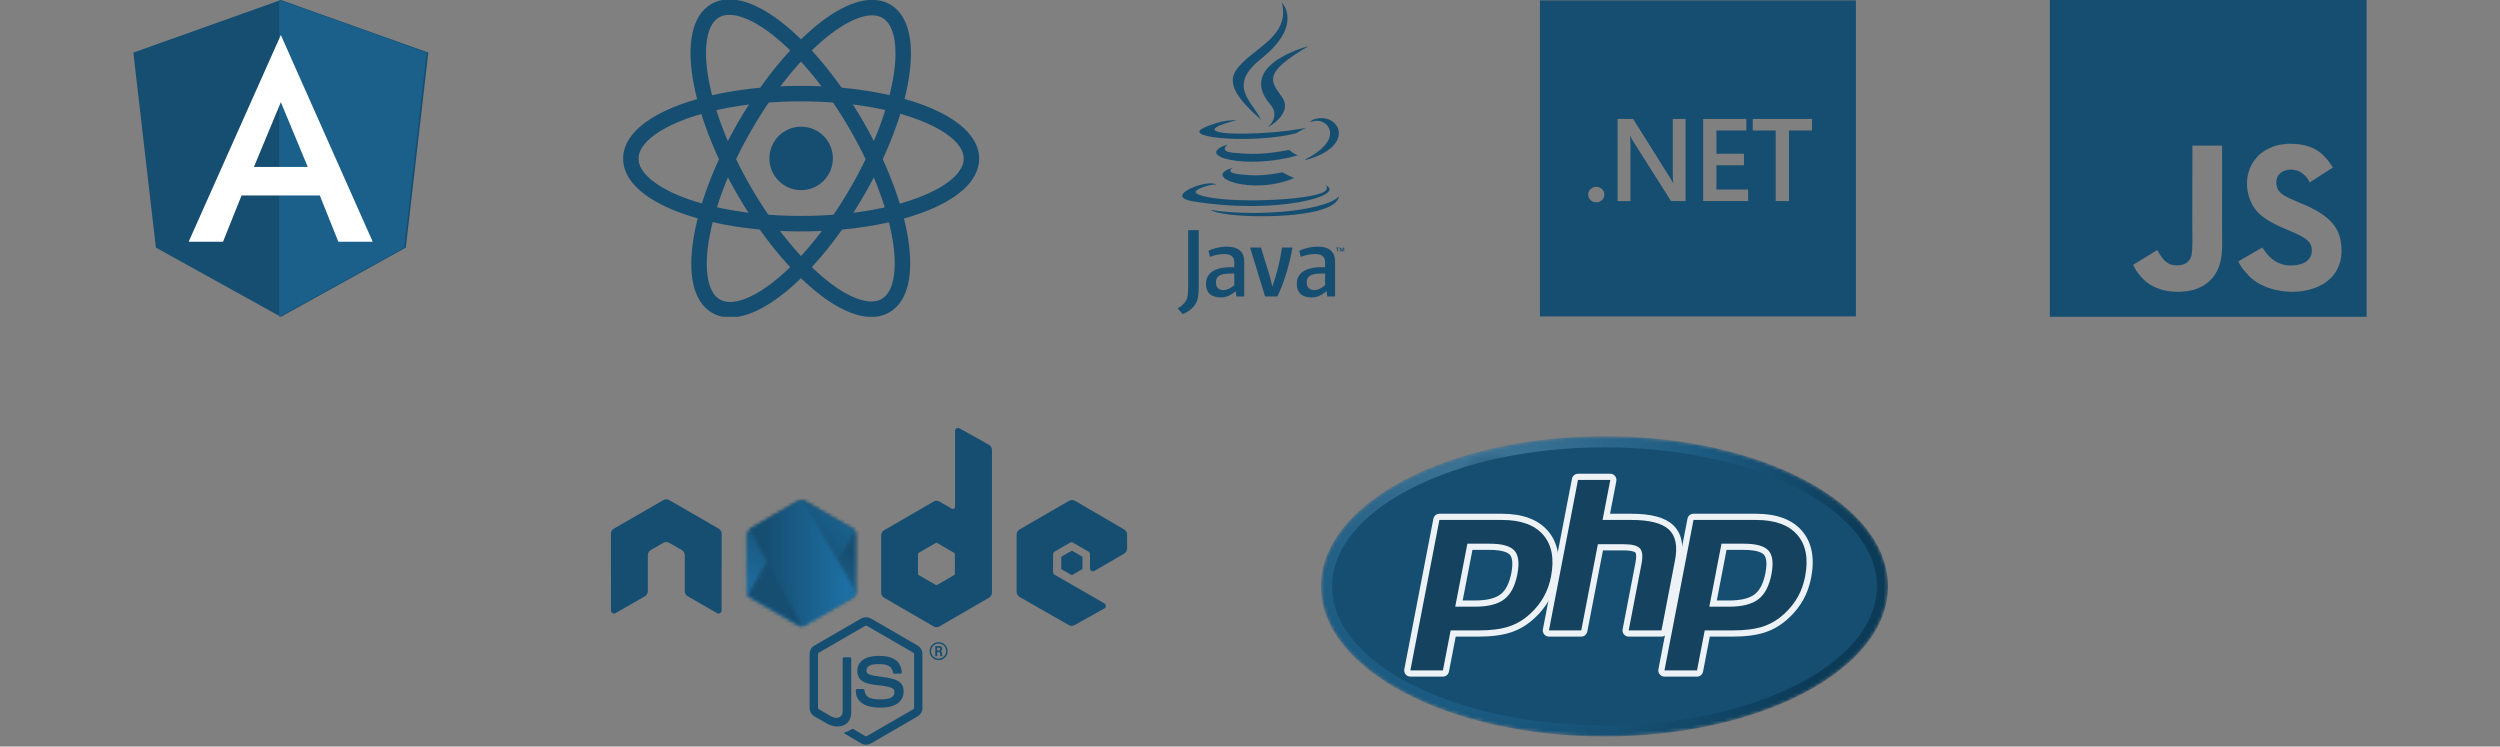 <svg width="720" height="215" viewBox="0 0 720 215" fill="none" xmlns="http://www.w3.org/2000/svg">
<rect x="0" y="0" width="720" height="215" fill="#808080" stroke="none"/>
<path d="M80.884 0L38.41 15.146L44.888 71.307L80.884 91.244L116.88 71.307L123.358 15.146L80.884 0Z" fill="#164E71"/>
<path d="M80.41 0V10.128V10.082V56.298V91.244L116.405 71.307L122.884 15.146L80.41 0Z" fill="#1B608A"/>
<path d="M80.883 10.082L54.331 69.619H64.231L69.569 56.298H92.106L97.444 69.619H107.344L80.883 10.082ZM88.639 48.086H73.127L80.883 29.426L88.639 48.086Z" fill="white"/>
<g clip-path="url(#clip0_487_14896)">
<path d="M230.727 54.763C235.775 54.763 239.868 50.67 239.868 45.622C239.868 40.574 235.775 36.481 230.727 36.481C225.679 36.481 221.587 40.574 221.587 45.622C221.587 50.67 225.679 54.763 230.727 54.763Z" fill="#164E71"/>
<path d="M230.727 64.419C257.815 64.419 279.774 56.034 279.774 45.692C279.774 35.349 257.815 26.964 230.727 26.964C203.639 26.964 181.68 35.349 181.68 45.692C181.68 56.034 203.639 64.419 230.727 64.419Z" stroke="#164E71" stroke-width="4.459"/>
<path d="M214.288 54.916C227.832 78.375 246.073 93.2 255.03 88.029C263.987 82.858 260.269 59.648 246.725 36.189C233.181 12.73 214.94 -2.095 205.983 3.076C197.026 8.248 200.744 31.457 214.288 54.916Z" stroke="#164E71" stroke-width="4.459"/>
<path d="M214.507 36.328C200.963 59.787 197.244 82.997 206.201 88.168C215.158 93.339 233.399 78.514 246.943 55.055C260.487 31.596 264.206 8.387 255.249 3.215C246.292 -1.956 228.051 12.869 214.507 36.328Z" stroke="#164E71" stroke-width="4.459"/>
</g>
<g clip-path="url(#clip1_487_14896)">
<path d="M385.108 71.493H384.772V71.304H385.677V71.493H385.343V72.437H385.108V71.493ZM386.913 71.542H386.908L386.575 72.437H386.422L386.091 71.542H386.087V72.437H385.866V71.304H386.192L386.499 72.106L386.804 71.304H387.129V72.437H386.913L386.913 71.542Z" fill="#164E71"/>
<path d="M355.024 48.33C355.024 48.33 352.686 49.698 356.688 50.161C361.536 50.717 364.013 50.638 369.356 49.62C369.356 49.62 370.76 50.506 372.722 51.274C360.746 56.438 345.617 50.975 355.024 48.33Z" fill="#164E71"/>
<path d="M353.563 41.592C353.563 41.592 350.941 43.544 354.945 43.961C360.124 44.499 364.214 44.543 371.291 43.172C371.291 43.172 372.27 44.17 373.809 44.716C359.328 48.976 343.2 45.052 353.563 41.592Z" fill="#164E71"/>
<path d="M365.9 30.16C368.851 33.578 365.125 36.654 365.125 36.654C365.125 36.654 372.618 32.763 369.177 27.889C365.963 23.345 363.498 21.087 376.841 13.301C376.841 13.301 355.897 18.564 365.9 30.16Z" fill="#164E71"/>
<path d="M381.739 53.315C381.739 53.315 383.469 54.749 379.833 55.858C372.92 57.965 351.061 58.602 344.988 55.942C342.805 54.987 346.899 53.661 348.186 53.383C349.529 53.09 350.297 53.145 350.297 53.145C347.869 51.424 334.605 56.523 343.56 57.983C367.978 61.967 388.073 56.189 381.739 53.315Z" fill="#164E71"/>
<path d="M356.149 34.609C356.149 34.609 345.03 37.266 352.211 38.231C355.244 38.64 361.288 38.547 366.919 38.073C371.521 37.682 376.141 36.852 376.141 36.852C376.141 36.852 374.519 37.551 373.345 38.357C362.053 41.345 340.24 39.955 346.52 36.899C351.831 34.316 356.149 34.609 356.149 34.609Z" fill="#164E71"/>
<path d="M376.095 45.826C387.574 39.826 382.267 34.059 378.562 34.836C377.654 35.026 377.25 35.191 377.25 35.191C377.25 35.191 377.587 34.66 378.23 34.43C385.559 31.838 391.195 42.074 375.865 46.129C375.865 46.129 376.042 45.969 376.095 45.826Z" fill="#164E71"/>
<path d="M369.178 0.73C369.178 0.73 375.535 7.128 363.149 16.965C353.216 24.857 360.884 29.356 363.145 34.497C357.347 29.234 353.092 24.602 355.947 20.29C360.136 13.961 371.743 10.892 369.178 0.73Z" fill="#164E71"/>
<path d="M357.276 62.087C368.293 62.796 385.212 61.693 385.613 56.448C385.613 56.448 384.843 58.437 376.507 60.016C367.104 61.796 355.505 61.588 348.626 60.447C348.626 60.447 350.034 61.62 357.276 62.087Z" fill="#164E71"/>
<path d="M355.472 82.128C354.433 83.035 353.335 83.544 352.35 83.544C350.944 83.544 350.184 82.696 350.184 81.335C350.184 79.864 350.998 78.787 354.264 78.787H355.472L355.472 82.128ZM358.34 85.383V75.306C358.34 72.732 356.881 71.033 353.362 71.033C351.308 71.033 349.509 71.544 348.046 72.195L348.468 73.978C349.62 73.553 351.11 73.157 352.573 73.157C354.6 73.157 355.472 73.978 355.472 75.676V76.949H354.46C349.536 76.949 347.314 78.873 347.314 81.759C347.314 84.251 348.778 85.667 351.535 85.667C353.306 85.667 354.629 84.931 355.866 83.854L356.09 85.383L358.34 85.383Z" fill="#164E71"/>
<path d="M367.91 85.383H364.333L360.029 71.288H363.152L365.823 79.948L366.417 82.553C367.769 78.787 368.724 74.967 369.202 71.288H372.241C371.427 75.93 369.962 81.024 367.91 85.383Z" fill="#164E71"/>
<path d="M381.634 82.128C380.593 83.035 379.493 83.544 378.508 83.544C377.105 83.544 376.343 82.696 376.343 81.335C376.343 79.864 377.159 78.787 380.424 78.787H381.634V82.128ZM384.502 85.383V75.306C384.502 72.732 383.039 71.033 379.525 71.033C377.469 71.033 375.669 71.544 374.207 72.195L374.628 73.978C375.78 73.553 377.274 73.157 378.736 73.157C380.761 73.157 381.634 73.978 381.634 75.676V76.949H380.621C375.695 76.949 373.474 78.873 373.474 81.759C373.474 84.251 374.937 85.667 377.693 85.667C379.466 85.667 380.788 84.931 382.027 83.854L382.252 85.383L384.502 85.383Z" fill="#164E71"/>
<path d="M344.168 87.777C343.351 88.978 342.03 89.928 340.585 90.465L339.169 88.789C340.269 88.221 341.213 87.303 341.651 86.449C342.031 85.689 342.188 84.71 342.188 82.367V66.276H345.235V82.147C345.234 85.278 344.986 86.543 344.168 87.777Z" fill="#164E71"/>
</g>
<g clip-path="url(#clip2_487_14896)">
<path fill-rule="evenodd" clip-rule="evenodd" d="M443.499 0.122H534.499V91.122H443.499V0.122ZM481.257 57.898H485.44V34.247H481.756V49.487C481.756 50.982 481.81 52.043 481.917 52.67H481.853C481.724 52.406 481.434 51.922 480.984 51.218L470.335 34.247H465.879V57.898H469.579V42.395C469.579 40.734 469.536 39.651 469.45 39.145H469.547C469.729 39.618 469.96 40.075 470.238 40.514L481.257 57.898ZM458.077 57.618C458.527 58.047 459.074 58.261 459.717 58.261C460.372 58.261 460.924 58.047 461.374 57.618C461.835 57.178 462.066 56.656 462.066 56.051C462.066 55.435 461.835 54.907 461.374 54.468C460.924 54.028 460.372 53.808 459.717 53.808C459.074 53.808 458.527 54.028 458.077 54.468C457.626 54.907 457.401 55.435 457.401 56.051C457.401 56.656 457.626 57.178 458.077 57.618ZM503.457 57.898H490.508V34.247H502.942V37.579H494.336V44.275H502.266V47.59H494.336V54.583H503.457V57.898ZM515.232 37.579H521.86V34.247H504.792V37.579H511.404V57.898H515.232V37.579Z" fill="#164E71"/>
</g>
<g clip-path="url(#clip3_487_14896)">
<path fill-rule="evenodd" clip-rule="evenodd" d="M681.591 0H590.347V91.244H681.591V0ZM662.699 58.563C670.74 61.824 673.454 65.319 674.122 69.483C674.764 73.065 673.966 75.389 673.845 75.736C670.878 85.884 654.338 86.213 647.729 79.509C647.528 79.282 647.338 79.071 647.158 78.87C646.082 77.673 645.337 76.845 644.624 75.285L644.631 75.281C648.137 73.264 648.139 73.263 651.554 71.287C653.41 74.14 655.127 75.71 658.215 76.352C662.405 76.864 666.62 75.424 665.674 70.974C665.111 68.867 662.318 67.685 659.06 66.305C656.699 65.306 654.094 64.203 651.918 62.57C646.662 59.04 645.431 50.462 649.75 45.561C651.19 43.749 653.644 42.396 656.22 41.745C656.665 41.689 657.112 41.631 657.558 41.572C658.009 41.514 658.46 41.455 658.909 41.398C664.07 41.294 667.296 42.656 669.664 45.301C670.323 45.969 670.861 46.689 671.867 48.25C671.3 48.611 670.85 48.898 670.459 49.147C668.953 50.104 668.314 50.511 665.189 52.535C664.347 50.722 662.951 49.586 661.476 49.091C659.187 48.398 656.298 49.152 655.7 51.572C655.492 52.318 655.535 53.012 655.865 54.243C656.616 55.956 658.799 56.885 661.085 57.858C661.623 58.087 662.167 58.318 662.699 58.563ZM631.414 41.936H639.949C639.949 44.554 639.954 47.17 639.959 49.783C639.968 55.005 639.978 60.218 639.949 65.432C639.952 66.14 639.963 66.838 639.974 67.525C640.038 71.492 640.096 75.094 638.44 78.147C637.096 80.879 634.528 82.675 631.553 83.542C626.982 84.591 622.611 83.993 619.358 82.041C617.181 80.706 615.482 78.65 614.328 76.282C615.485 75.576 616.639 74.868 617.793 74.16C618.95 73.45 620.107 72.74 621.267 72.032C621.321 72.056 621.471 72.32 621.675 72.677C621.7 72.721 621.726 72.766 621.752 72.813C622.637 74.296 623.4 75.346 624.901 76.083C626.375 76.586 629.61 76.907 630.859 74.314C631.468 73.262 631.437 70.311 631.399 66.778C631.39 65.883 631.38 64.95 631.38 64.001C631.38 60.315 631.388 56.642 631.397 52.968C631.406 49.295 631.414 45.622 631.414 41.936Z" fill="#164E71"/>
</g>
<g clip-path="url(#clip4_487_14896)">
<path d="M249.42 214.488C248.929 214.488 248.442 214.359 248.012 214.111L243.53 211.452C242.86 211.077 243.187 210.944 243.408 210.868C244.3 210.554 244.482 210.484 245.434 209.941C245.534 209.884 245.666 209.904 245.768 209.965L249.211 212.013C249.336 212.08 249.512 212.08 249.627 212.013L263.053 204.246C263.177 204.176 263.258 204.031 263.258 203.883V188.357C263.258 188.202 263.177 188.064 263.05 187.987L249.63 180.227C249.506 180.153 249.341 180.153 249.217 180.227L235.799 187.987C235.669 188.061 235.586 188.206 235.586 188.354V203.879C235.586 204.028 235.667 204.169 235.795 204.24L239.471 206.368C241.467 207.368 242.687 206.19 242.687 205.004V189.681C242.687 189.462 242.859 189.293 243.077 189.293H244.778C244.989 189.293 245.164 189.462 245.164 189.681V205.011C245.164 207.678 243.712 209.211 241.189 209.211C240.412 209.211 239.801 209.211 238.093 208.369L234.571 206.335C233.701 205.829 233.163 204.886 233.163 203.879V188.354C233.163 187.343 233.701 186.4 234.571 185.902L248.011 178.132C248.861 177.651 249.99 177.651 250.834 178.132L264.256 185.905C265.123 186.407 265.664 187.347 265.664 188.357V203.883C265.664 204.89 265.123 205.829 264.256 206.335L250.834 214.104C250.403 214.353 249.916 214.481 249.419 214.481" fill="#164E71"/>
<path d="M253.566 203.79C247.692 203.79 246.46 201.088 246.46 198.821C246.46 198.606 246.633 198.434 246.849 198.434H248.583C248.774 198.434 248.936 198.574 248.966 198.763C249.228 200.534 250.008 201.427 253.56 201.427C256.39 201.427 257.593 200.787 257.593 199.283C257.593 198.418 257.25 197.774 252.854 197.343C249.178 196.979 246.906 196.168 246.906 193.221C246.906 190.507 249.191 188.89 253.019 188.89C257.317 188.89 259.448 190.385 259.717 193.598C259.727 193.709 259.686 193.817 259.612 193.898C259.539 193.975 259.434 194.023 259.327 194.023H257.583C257.401 194.023 257.243 193.895 257.206 193.719C256.786 191.857 255.771 191.261 253.012 191.261C249.924 191.261 249.564 192.339 249.564 193.147C249.564 194.127 249.988 194.413 254.155 194.966C258.282 195.514 260.241 196.289 260.241 199.196C260.241 202.126 257.801 203.806 253.547 203.806M269.899 187.341H270.35C270.719 187.341 270.79 187.081 270.79 186.93C270.79 186.533 270.518 186.533 270.366 186.533H269.903L269.899 187.341ZM269.352 186.068H270.35C270.692 186.068 271.365 186.068 271.365 186.836C271.365 187.371 271.022 187.482 270.817 187.55C271.217 187.577 271.244 187.839 271.297 188.21C271.324 188.442 271.368 188.843 271.449 188.978H270.834C270.817 188.843 270.723 188.102 270.723 188.062C270.682 187.896 270.625 187.816 270.42 187.816H269.913V188.981H269.352V186.068ZM268.152 187.516C268.152 188.722 269.123 189.698 270.316 189.698C271.519 189.698 272.49 188.701 272.49 187.516C272.49 186.307 271.506 185.347 270.313 185.347C269.136 185.347 268.148 186.293 268.148 187.513M272.907 187.523C272.907 188.951 271.741 190.116 270.319 190.116C268.908 190.116 267.732 188.964 267.732 187.523C267.732 186.054 268.935 184.929 270.319 184.929C271.714 184.929 272.904 186.058 272.904 187.523" fill="#164E71"/>
<path fill-rule="evenodd" clip-rule="evenodd" d="M207.844 153.74C207.844 153.12 207.518 152.551 206.985 152.243L192.75 144.035C192.51 143.894 192.241 143.82 191.968 143.81H191.821C191.548 143.82 191.279 143.894 191.035 144.035L176.801 152.243C176.271 152.552 175.94 153.122 175.94 153.741L175.971 175.848C175.971 176.154 176.129 176.44 176.398 176.592C176.66 176.754 176.989 176.754 177.252 176.592L185.714 171.736C186.248 171.417 186.574 170.854 186.574 170.24V159.913C186.574 159.297 186.9 158.727 187.433 158.421L191.035 156.342C191.303 156.187 191.596 156.11 191.896 156.11C192.19 156.11 192.49 156.186 192.75 156.341L196.351 158.42C196.884 158.726 197.212 159.296 197.212 159.912V170.239C197.212 170.852 197.542 171.417 198.074 171.734L206.53 176.587C206.796 176.745 207.126 176.745 207.391 176.587C207.652 176.435 207.817 176.149 207.817 175.843L207.844 153.74ZM275.013 165.249C275.013 165.403 274.931 165.546 274.798 165.622L269.909 168.446C269.776 168.523 269.612 168.523 269.479 168.446L264.59 165.622C264.455 165.546 264.375 165.403 264.375 165.249V159.593C264.375 159.439 264.455 159.297 264.586 159.219L269.473 156.39C269.607 156.313 269.772 156.313 269.906 156.39L274.796 159.219C274.93 159.297 275.011 159.439 275.011 159.593L275.013 165.249ZM276.333 123.353C276.067 123.204 275.742 123.208 275.479 123.362C275.216 123.517 275.054 123.8 275.054 124.107V145.997C275.054 146.213 274.94 146.412 274.754 146.519C274.569 146.627 274.339 146.627 274.152 146.519L270.587 144.461C270.056 144.153 269.402 144.153 268.869 144.461L254.63 152.697C254.098 153.003 253.769 153.572 253.769 154.185V170.661C253.769 171.277 254.098 171.843 254.63 172.153L268.869 180.394C269.4 180.7 270.055 180.7 270.588 180.394L284.827 172.149C285.358 171.839 285.688 171.274 285.688 170.657V129.597C285.688 128.972 285.348 128.397 284.804 128.091L276.333 123.353ZM323.75 159.444C324.279 159.136 324.604 158.568 324.604 157.955V153.962C324.604 153.348 324.278 152.781 323.748 152.472L309.6 144.241C309.066 143.931 308.41 143.931 307.876 144.241L293.64 152.475C293.106 152.785 292.78 153.351 292.78 153.967V170.436C292.78 171.055 293.113 171.628 293.647 171.934L307.792 180.014C308.313 180.313 308.951 180.317 309.479 180.024L318.035 175.258C318.304 175.107 318.475 174.82 318.475 174.511C318.475 174.201 318.311 173.911 318.042 173.76L303.719 165.522C303.45 165.37 303.285 165.084 303.285 164.778V159.611C303.285 159.303 303.447 159.019 303.716 158.865L308.172 156.289C308.437 156.134 308.763 156.134 309.029 156.289L313.488 158.865C313.754 159.017 313.918 159.303 313.918 159.609V163.671C313.918 163.977 314.083 164.264 314.349 164.419C314.614 164.57 314.943 164.57 315.209 164.415L323.75 159.444Z" fill="#164E71"/>
<path fill-rule="evenodd" clip-rule="evenodd" d="M308.529 158.674C308.63 158.614 308.756 158.614 308.858 158.674L311.59 160.253C311.693 160.312 311.755 160.422 311.755 160.539V163.702C311.755 163.82 311.693 163.929 311.59 163.988L308.858 165.568C308.756 165.627 308.63 165.627 308.529 165.568L305.798 163.988C305.694 163.929 305.63 163.82 305.63 163.702V160.539C305.63 160.422 305.691 160.312 305.795 160.253L308.529 158.674Z" fill="#164E71"/>
<mask id="mask0_487_14896" style="mask-type:luminance" maskUnits="userSpaceOnUse" x="214" y="144" width="33" height="37">
<path d="M229.952 144.323L215.794 152.512C215.263 152.819 214.938 153.385 214.938 153.996V170.387C214.938 170.999 215.263 171.564 215.794 171.87L229.953 180.066C230.482 180.372 231.135 180.372 231.664 180.066L245.821 171.87C246.348 171.564 246.674 170.998 246.674 170.387V153.996C246.674 153.385 246.348 152.819 245.817 152.512L231.662 144.323C231.397 144.17 231.101 144.094 230.805 144.094C230.509 144.094 230.214 144.17 229.948 144.323" fill="white"/>
</mask>
<g mask="url(#mask0_487_14896)">
<path d="M261.199 151.597L221.303 132L200.847 173.82L240.742 193.418L261.199 151.597Z" fill="url(#paint0_linear_487_14896)"/>
</g>
<mask id="mask1_487_14896" style="mask-type:luminance" maskUnits="userSpaceOnUse" x="215" y="144" width="32" height="37">
<path d="M215.289 171.428C215.424 171.604 215.594 171.756 215.793 171.871L227.938 178.901L229.962 180.066C230.264 180.242 230.609 180.316 230.948 180.29C231.061 180.281 231.173 180.26 231.284 180.229L246.216 152.828C246.102 152.704 245.968 152.599 245.818 152.512L236.548 147.147L231.647 144.321C231.508 144.24 231.357 144.183 231.204 144.143L215.289 171.428Z" fill="white"/>
</mask>
<g mask="url(#mask1_487_14896)">
<path d="M198.038 156.918L226.209 195.127L263.465 167.543L235.293 129.335L198.038 156.918Z" fill="url(#paint1_linear_487_14896)"/>
</g>
<mask id="mask2_487_14896" style="mask-type:luminance" maskUnits="userSpaceOnUse" x="215" y="144" width="32" height="37">
<path d="M230.641 144.103C230.403 144.127 230.171 144.201 229.957 144.323L215.839 152.489L231.063 180.277C231.274 180.246 231.483 180.176 231.671 180.067L245.829 171.871C246.266 171.617 246.565 171.187 246.656 170.7L231.137 144.131C231.022 144.109 230.908 144.097 230.791 144.097C230.744 144.097 230.696 144.099 230.649 144.104" fill="white"/>
</mask>
<g mask="url(#mask2_487_14896)">
<path d="M215.839 144.097V180.277H246.65V144.097H215.839Z" fill="url(#paint2_linear_487_14896)"/>
</g>
</g>
<g clip-path="url(#clip5_487_14896)">
<mask id="mask3_487_14896" style="mask-type:luminance" maskUnits="userSpaceOnUse" x="380" y="125" width="164" height="88">
<path d="M380.442 168.866C380.442 192.748 416.999 212.109 462.091 212.109C507.183 212.109 543.74 192.748 543.74 168.866C543.74 144.984 507.183 125.622 462.091 125.622C416.999 125.622 380.442 144.984 380.442 168.866Z" fill="white"/>
</mask>
<g mask="url(#mask3_487_14896)">
<path d="M380.439 168.866C380.439 192.748 416.996 212.109 462.088 212.109C507.181 212.109 543.737 192.748 543.737 168.866C543.737 144.983 507.181 125.622 462.088 125.622C416.996 125.622 380.439 144.983 380.439 168.866Z" fill="url(#paint3_radial_487_14896)"/>
</g>
<mask id="mask4_487_14896" style="mask-type:luminance" maskUnits="userSpaceOnUse" x="377" y="120" width="171" height="98">
<path d="M377.041 120.698H547.142V217.033H377.041V120.698Z" fill="white"/>
</mask>
<g mask="url(#mask4_487_14896)">
<path d="M462.094 208.898C505.425 208.898 540.553 190.975 540.553 168.866C540.553 146.756 505.425 128.833 462.094 128.833C418.763 128.833 383.635 146.756 383.635 168.866C383.635 190.975 418.763 208.898 462.094 208.898Z" fill="#164E71"/>
</g>
<mask id="mask5_487_14896" style="mask-type:luminance" maskUnits="userSpaceOnUse" x="377" y="120" width="171" height="98">
<path d="M377.041 120.698H547.142V217.033H377.041V120.698Z" fill="white"/>
</mask>
<g mask="url(#mask5_487_14896)">
<path d="M424.806 173.829C428.368 173.829 431.028 173.167 432.711 171.863C434.376 170.573 435.526 168.336 436.129 165.217C436.691 162.302 436.477 160.266 435.493 159.167C434.487 158.045 432.312 157.476 429.028 157.476H423.334L420.177 173.829H424.806ZM406.182 193.973C405.918 193.973 405.667 193.854 405.499 193.648C405.33 193.443 405.262 193.172 405.313 192.911L413.678 149.575C413.759 149.156 414.124 148.853 414.548 148.853H432.578C438.245 148.853 442.462 150.402 445.113 153.458C447.779 156.53 448.602 160.824 447.56 166.22C447.135 168.418 446.406 170.46 445.392 172.288C444.376 174.118 443.034 175.811 441.402 177.322C439.448 179.163 437.236 180.498 434.835 181.283C432.472 182.059 429.436 182.452 425.814 182.452H418.513L416.428 193.251C416.347 193.67 415.983 193.973 415.559 193.973H406.182Z" fill="#14425F"/>
<path d="M424.065 158.368H429.029C432.992 158.368 434.369 159.244 434.837 159.765C435.613 160.632 435.759 162.459 435.261 165.048C434.7 167.947 433.661 170.003 432.172 171.157C430.648 172.338 428.17 172.937 424.807 172.937H421.253L424.065 158.368ZM432.579 147.961H414.549C413.701 147.961 412.972 148.567 412.81 149.405L404.444 192.741C404.343 193.264 404.48 193.805 404.816 194.216C405.153 194.627 405.654 194.865 406.183 194.865H415.56C416.408 194.865 417.137 194.26 417.299 193.422L419.245 183.344H425.815C429.531 183.344 432.659 182.936 435.111 182.131C437.633 181.306 439.954 179.907 442.008 177.974C443.707 176.4 445.106 174.634 446.166 172.724C447.226 170.813 447.988 168.682 448.43 166.39C449.528 160.71 448.636 156.161 445.782 152.872C442.955 149.613 438.513 147.961 432.579 147.961ZM419.103 174.721H424.807C428.587 174.721 431.403 174.004 433.253 172.57C435.103 171.136 436.351 168.742 437 165.388C437.62 162.167 437.338 159.894 436.152 158.57C434.965 157.246 432.591 156.584 429.029 156.584H422.605L419.103 174.721ZM432.579 149.745C438.003 149.745 441.96 151.179 444.448 154.045C446.934 156.912 447.683 160.913 446.691 166.05C446.283 168.166 445.592 170.101 444.619 171.853C443.646 173.607 442.374 175.211 440.803 176.665C438.931 178.429 436.851 179.687 434.562 180.435C432.274 181.186 429.359 181.56 425.815 181.56H417.784L415.56 193.081H406.183L414.549 149.745H432.579Z" fill="#EDF2F6"/>
<path d="M469.056 182.452C468.792 182.452 468.541 182.333 468.373 182.127C468.204 181.922 468.136 181.651 468.186 181.39L471.887 162.215C472.239 160.392 472.152 159.083 471.643 158.53C471.331 158.192 470.394 157.625 467.625 157.625H460.92L456.268 181.73C456.187 182.149 455.822 182.452 455.398 182.452H446.095C445.831 182.452 445.58 182.333 445.412 182.127C445.243 181.922 445.175 181.651 445.226 181.39L453.591 138.053C453.672 137.635 454.037 137.332 454.461 137.332H463.764C464.028 137.332 464.279 137.451 464.447 137.656C464.616 137.862 464.684 138.132 464.633 138.394L462.614 148.853H469.827C475.321 148.853 479.047 149.829 481.217 151.835C483.429 153.882 484.119 157.155 483.268 161.563L479.376 181.73C479.295 182.149 478.931 182.452 478.506 182.452H469.056Z" fill="#14425F"/>
<path d="M463.765 136.44H454.462C453.614 136.44 452.885 137.045 452.723 137.883L444.357 181.22C444.256 181.743 444.392 182.283 444.729 182.695C445.066 183.106 445.567 183.344 446.096 183.344H455.399C456.247 183.344 456.976 182.738 457.138 181.9L461.652 158.517H467.625C470.391 158.517 470.971 159.111 470.994 159.137C471.162 159.319 471.382 160.16 471.018 162.045L467.318 181.22C467.217 181.743 467.353 182.283 467.69 182.695C468.027 183.106 468.528 183.344 469.057 183.344H478.507C479.355 183.344 480.085 182.738 480.247 181.9L484.139 161.734C485.052 157 484.271 153.449 481.817 151.179C479.476 149.014 475.554 147.961 469.828 147.961H463.69L465.504 138.564C465.605 138.041 465.469 137.5 465.132 137.089C464.795 136.678 464.294 136.44 463.765 136.44ZM463.765 138.224L461.541 149.745H469.828C475.042 149.745 478.639 150.662 480.618 152.492C482.598 154.324 483.191 157.291 482.399 161.394L478.507 181.56H469.057L472.758 162.386C473.179 160.204 473.024 158.717 472.293 157.923C471.561 157.13 470.005 156.733 467.625 156.733H460.191L455.399 181.56H446.096L454.462 138.224H463.765Z" fill="#EDF2F6"/>
<path d="M497.986 173.829C501.549 173.829 504.209 173.167 505.892 171.863C507.557 170.573 508.706 168.337 509.309 165.217C509.871 162.302 509.657 160.266 508.673 159.167C507.667 158.045 505.492 157.476 502.208 157.476H496.514L493.357 173.829H497.986ZM479.363 193.973C479.098 193.973 478.847 193.854 478.679 193.648C478.511 193.443 478.442 193.172 478.493 192.911L486.858 149.575C486.94 149.156 487.304 148.853 487.728 148.853H505.758C511.425 148.853 515.643 150.402 518.294 153.458C520.959 156.529 521.782 160.823 520.74 166.22C520.315 168.418 519.586 170.46 518.572 172.288C517.556 174.118 516.214 175.811 514.582 177.322C512.628 179.163 510.417 180.498 508.015 181.283C505.652 182.059 502.616 182.452 498.994 182.452H491.693L489.609 193.251C489.528 193.67 489.163 193.973 488.739 193.973H479.363Z" fill="#14425F"/>
<path d="M497.245 158.368H502.208C506.172 158.368 507.549 159.243 508.016 159.765C508.793 160.632 508.939 162.458 508.44 165.048C507.88 167.947 506.841 170.002 505.352 171.156C503.827 172.338 501.349 172.937 497.986 172.937H494.433L497.245 158.368ZM505.759 147.961H487.729C486.881 147.961 486.152 148.567 485.99 149.405L477.624 192.741C477.523 193.264 477.66 193.805 477.996 194.216C478.333 194.627 478.834 194.865 479.363 194.865H488.739C489.588 194.865 490.317 194.26 490.479 193.421L492.424 183.343H498.995C502.71 183.343 505.838 182.936 508.291 182.131C510.813 181.306 513.134 179.907 515.188 177.973C516.887 176.4 518.285 174.634 519.346 172.723C520.406 170.812 521.168 168.682 521.61 166.39C522.707 160.709 521.816 156.161 518.961 152.871C516.135 149.613 511.693 147.961 505.759 147.961ZM492.283 174.721H497.986C501.767 174.721 504.583 174.004 506.433 172.57C508.283 171.136 509.531 168.742 510.18 165.387C510.8 162.167 510.518 159.894 509.332 158.57C508.145 157.246 505.771 156.584 502.208 156.584H495.784L492.283 174.721ZM505.759 149.745C511.183 149.745 515.14 151.178 517.627 154.045C520.114 156.911 520.863 160.913 519.871 166.05C519.462 168.166 518.772 170.1 517.799 171.853C516.825 173.607 515.554 175.211 513.983 176.665C512.111 178.429 510.031 179.686 507.742 180.435C505.453 181.186 502.538 181.559 498.995 181.559H490.963L488.739 193.081H479.363L487.729 149.745H505.759Z" fill="#EDF2F6"/>
</g>
</g>
<defs>
<linearGradient id="paint0_linear_487_14896" x1="241.239" y1="141.768" x2="220.714" y2="183.55" gradientUnits="userSpaceOnUse">
<stop offset="0.3" stop-color="#164E71"/>
<stop offset="0.8" stop-color="#206EA0"/>
</linearGradient>
<linearGradient id="paint1_linear_487_14896" x1="212.292" y1="176.242" x2="249.606" y2="148.73" gradientUnits="userSpaceOnUse">
<stop offset="0.57" stop-color="#164E71"/>
<stop offset="1" stop-color="#1C6A9A"/>
</linearGradient>
<linearGradient id="paint2_linear_487_14896" x1="215.85" y1="162.188" x2="246.656" y2="162.188" gradientUnits="userSpaceOnUse">
<stop offset="0.16" stop-color="#164E71"/>
<stop offset="0.9" stop-color="#1D6FA3"/>
</linearGradient>
<radialGradient id="paint3_radial_487_14896" cx="0" cy="0" r="1" gradientUnits="userSpaceOnUse" gradientTransform="translate(429.462 140.825) scale(107.216 107.948)">
<stop stop-color="#10405F"/>
<stop offset="0.102" stop-color="#3B7294"/>
<stop offset="0.586" stop-color="#1B5A81"/>
<stop offset="1" stop-color="#0C3B58"/>
</radialGradient>
<clipPath id="clip0_487_14896">
<rect width="103.043" height="91.244" fill="white" transform="translate(179.206)"/>
</clipPath>
<clipPath id="clip1_487_14896">
<rect width="49.555" height="91.244" fill="white" transform="translate(338.096)"/>
</clipPath>
<clipPath id="clip2_487_14896">
<rect width="91" height="91" fill="white" transform="translate(443.499 0.122)"/>
</clipPath>
<clipPath id="clip3_487_14896">
<rect width="91.244" height="91.244" fill="white" transform="translate(590.346)"/>
</clipPath>
<clipPath id="clip4_487_14896">
<rect width="148.665" height="91.244" fill="white" transform="translate(175.939 123.244)"/>
</clipPath>
<clipPath id="clip5_487_14896">
<rect width="163.61" height="91.244" fill="white" transform="translate(380.451 123.244)"/>
</clipPath>
</defs>
</svg>
